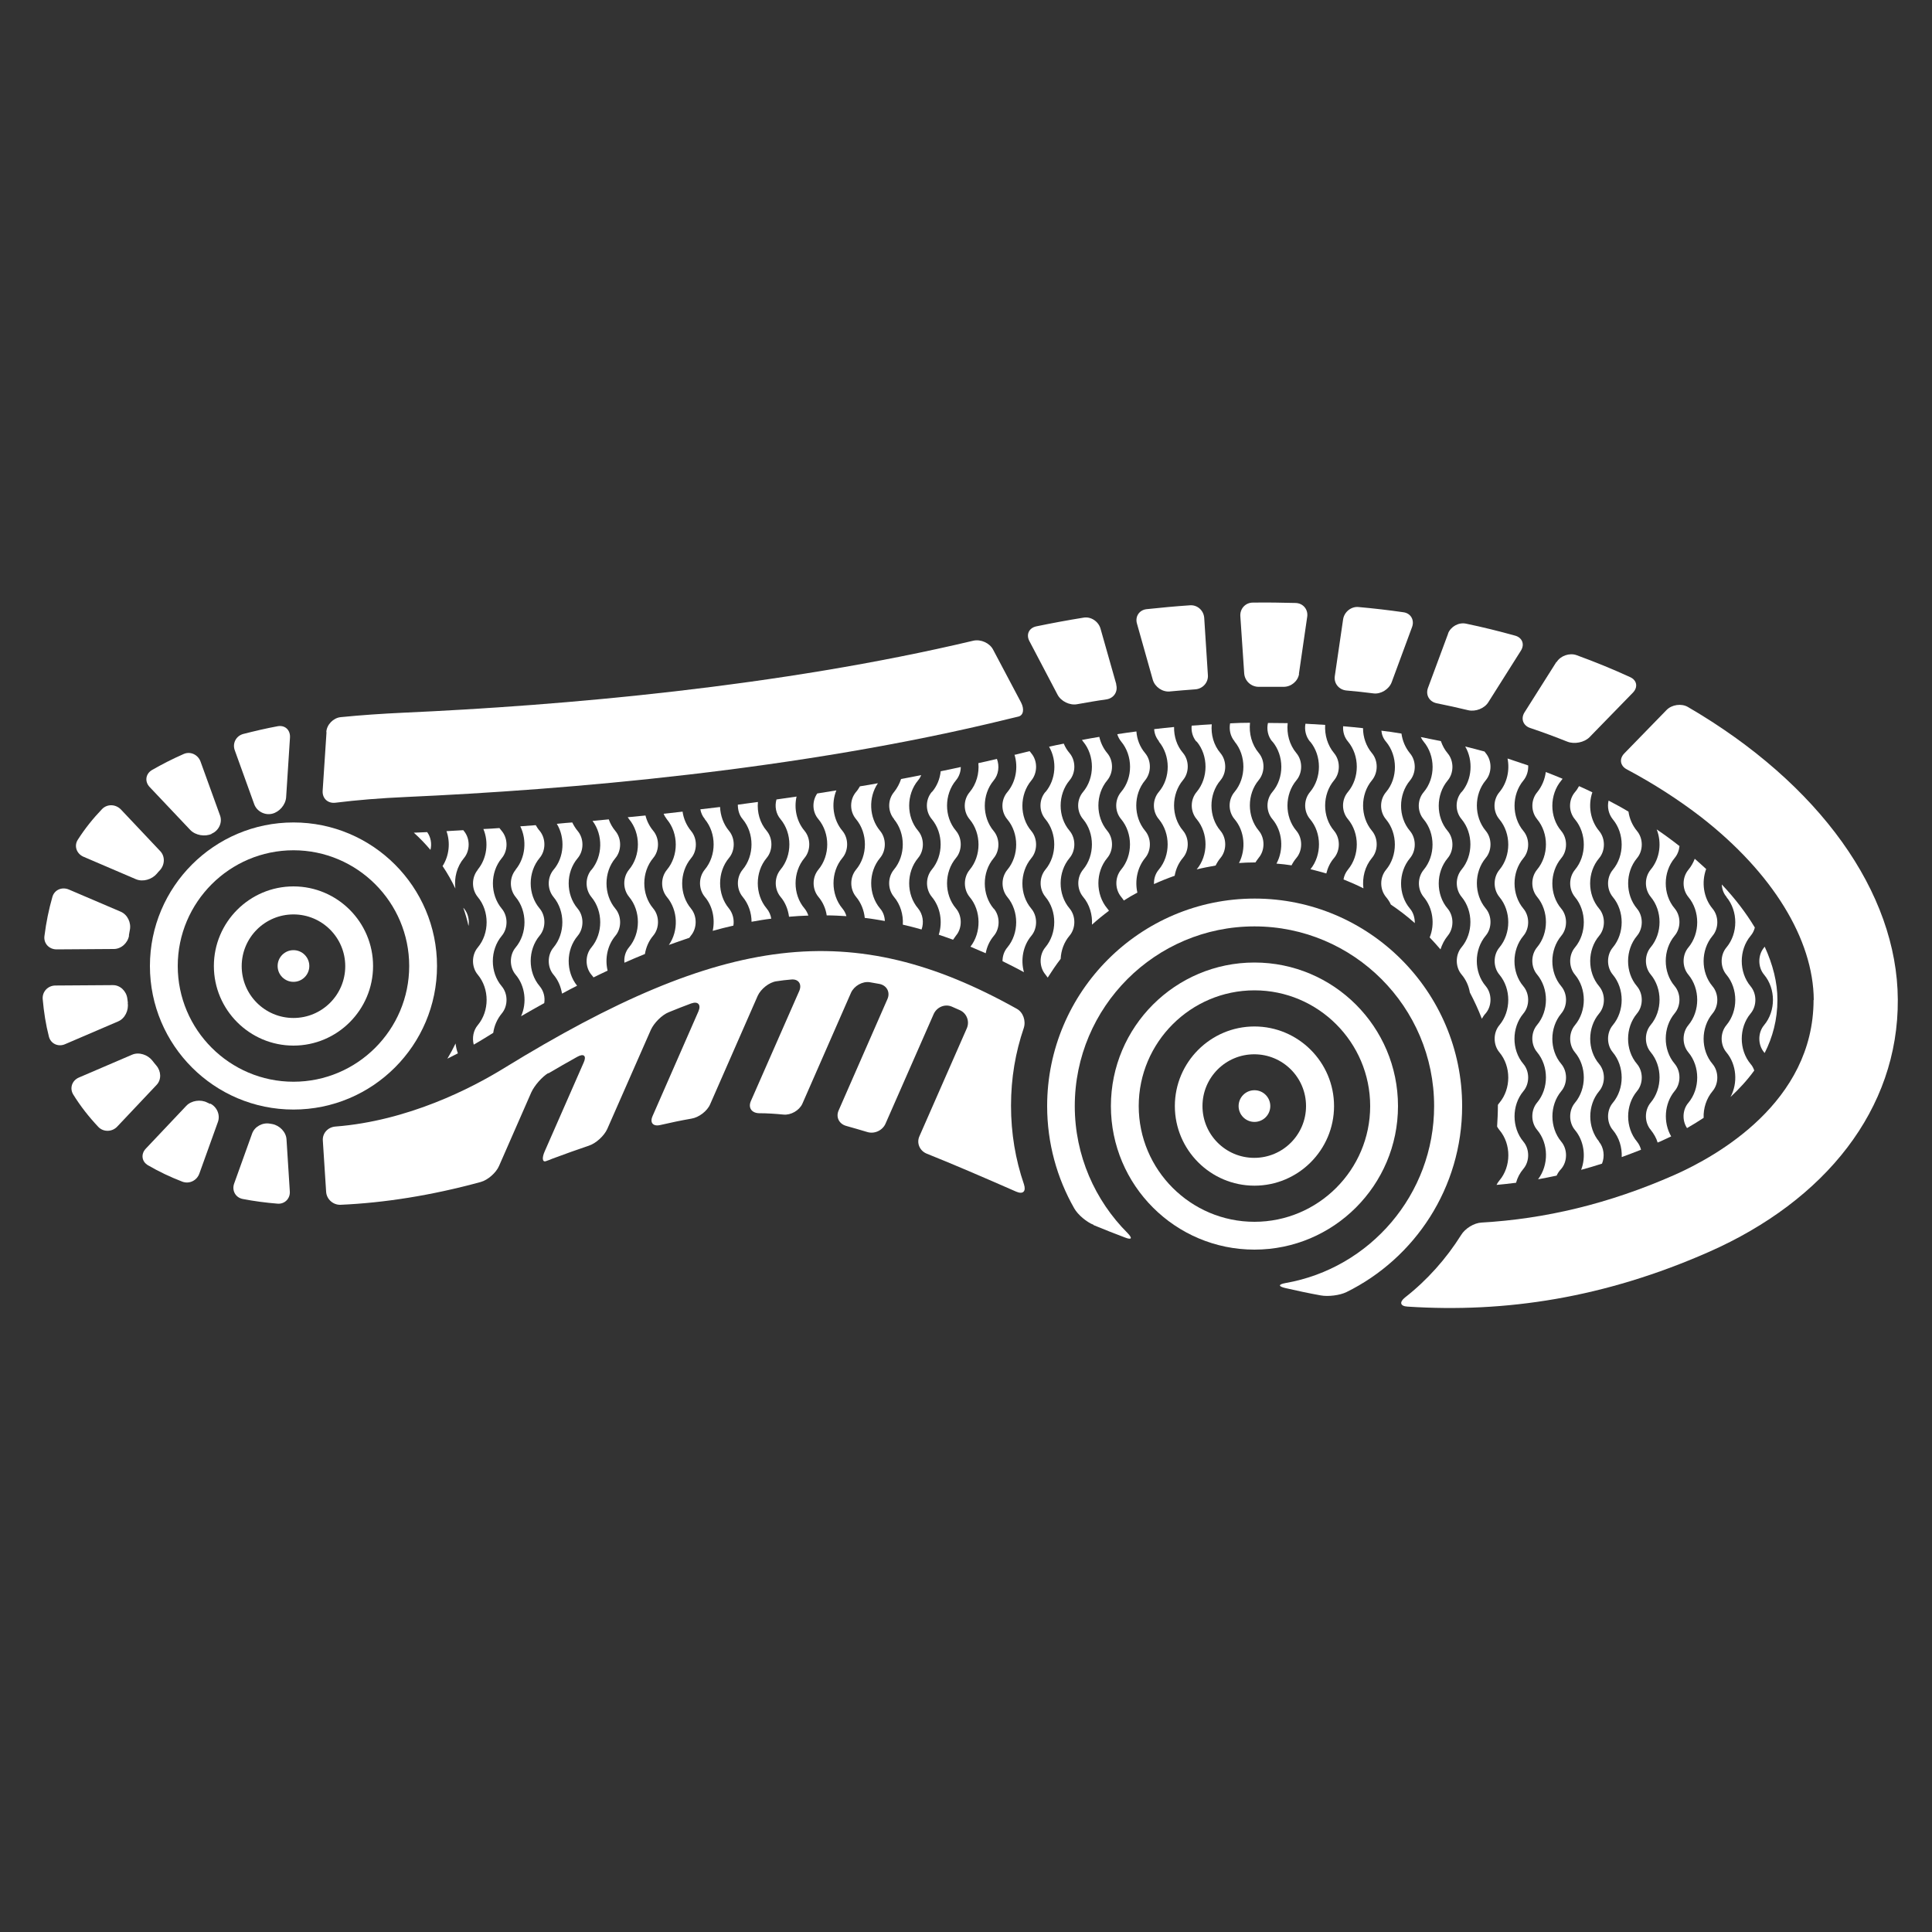 <?xml version="1.0" encoding="UTF-8"?>
<svg id="Livello_1" data-name="Livello 1" xmlns="http://www.w3.org/2000/svg" viewBox="0 0 100 100">
  <rect x="0" y="0" width="100" height="100" fill="#333333" stroke="none"/>
  <defs>
    <style>
      .cls-1 {
        fill: #fff;
        stroke-width: 0px;
      }
    </style>
  </defs>
  <g>
    <circle class="cls-1" cx="15.19" cy="50" r=".82"/>
    <path class="cls-1" d="m15.19,45.88c-2.27,0-4.12,1.85-4.12,4.12s1.85,4.12,4.12,4.12,4.12-1.85,4.12-4.12-1.85-4.12-4.12-4.12Zm0,6.81c-1.48,0-2.68-1.2-2.68-2.68s1.2-2.68,2.68-2.68,2.68,1.2,2.68,2.68-1.2,2.68-2.68,2.68Z"/>
    <path class="cls-1" d="m15.19,42.57c-4.1,0-7.43,3.33-7.43,7.43s3.33,7.43,7.43,7.43,7.43-3.33,7.43-7.43-3.33-7.43-7.43-7.43Zm0,13.42c-3.3,0-5.99-2.69-5.99-5.99s2.69-5.99,5.99-5.99,5.99,2.69,5.99,5.99-2.69,5.99-5.99,5.99Z"/>
  </g>
  <g>
    <path class="cls-1" d="m74.96,32.78l-1.05,2.83c-.13.36.07.71.45.79.55.11,1.09.23,1.63.36.38.09.85-.09,1.05-.42l1.68-2.66c.21-.33.07-.68-.3-.78-.83-.23-1.67-.44-2.54-.62-.38-.08-.79.15-.93.51Z"/>
    <path class="cls-1" d="m69.69,35.74c.47.04.94.09,1.4.15.38.05.8-.21.94-.57l1.06-2.87c.13-.36-.07-.71-.45-.76-.76-.11-1.53-.2-2.32-.27-.38-.04-.74.25-.8.63l-.43,2.94c-.06.38.21.71.6.75Z"/>
    <path class="cls-1" d="m57.78,35.42l-.82-2.89c-.11-.37-.5-.63-.88-.56-.81.13-1.62.28-2.44.45-.38.08-.54.42-.36.76l1.46,2.78c.18.34.63.56,1.01.49.51-.09,1.01-.18,1.52-.25.38-.06.61-.4.5-.78Z"/>
    <path class="cls-1" d="m67.23,34.89l.43-2.96c.06-.38-.21-.71-.6-.72-.73-.02-1.47-.03-2.21-.02-.39,0-.68.32-.65.71l.2,2.96c.03.39.36.69.75.69.43,0,.86,0,1.29,0,.39,0,.74-.29.8-.67Z"/>
    <path class="cls-1" d="m60.54,35.79c.44-.04.89-.08,1.33-.11.39-.03.68-.36.65-.74l-.19-2.96c-.03-.39-.36-.68-.74-.65-.74.05-1.49.12-2.24.2-.38.04-.61.38-.5.75l.82,2.91c.11.37.5.64.89.6Z"/>
    <g>
      <path class="cls-1" d="m10.94,43.16s.02-.01.04-.02c.35-.16.54-.57.41-.93l-1.01-2.79c-.13-.36-.53-.55-.88-.39-.57.25-1.12.53-1.64.83-.33.2-.38.6-.11.88l2.1,2.22c.27.28.76.36,1.11.2Z"/>
      <path class="cls-1" d="m12.15,38.83l1.01,2.8c.13.36.54.58.92.49,0,0,0,0,0,0,.38-.09.7-.46.73-.85l.2-3.1c.02-.39-.26-.65-.64-.58-.6.11-1.19.25-1.78.4-.37.1-.57.48-.44.84Z"/>
      <path class="cls-1" d="m6.67,48.42c.02-.09.03-.19.05-.28.08-.38-.12-.8-.47-.95l-2.69-1.15c-.36-.15-.75.02-.85.39-.18.63-.32,1.3-.41,2.02-.05.38.24.69.63.69l2.96-.02c.39,0,.73-.32.79-.7Z"/>
      <path class="cls-1" d="m8.28,44.04l-2.02-2.14c-.27-.28-.71-.3-.98-.02-.46.48-.88,1-1.25,1.58-.21.32-.07.72.28.88l2.73,1.17c.36.15.82.01,1.07-.28.05-.06.1-.12.16-.18.26-.28.29-.72.02-1Z"/>
      <path class="cls-1" d="m8.09,55.15c-.07-.08-.14-.17-.21-.26-.24-.3-.69-.45-1.04-.3l-2.75,1.18c-.36.15-.5.55-.3.88.37.6.81,1.16,1.3,1.68.27.28.72.26.98-.02l2.03-2.15c.27-.28.24-.72-.01-1.01Z"/>
      <path class="cls-1" d="m6.62,51.91c-.01-.08-.02-.15-.03-.23-.05-.38-.37-.7-.76-.69l-2.96.02c-.39,0-.69.32-.66.7.06.68.16,1.32.32,1.94.09.37.48.55.83.4l2.75-1.18c.36-.15.56-.58.5-.96Z"/>
      <g>
        <path class="cls-1" d="m69.05,57.25c0-2.27-1.85-4.12-4.12-4.12s-4.12,1.85-4.12,4.12,1.85,4.12,4.12,4.12,4.12-1.85,4.12-4.12Zm-6.81,0c0-1.48,1.2-2.68,2.68-2.68s2.68,1.2,2.68,2.68-1.2,2.68-2.68,2.68-2.68-1.2-2.68-2.68Z"/>
        <path class="cls-1" d="m56.6,63.41c.54.22,1.08.44,1.62.64.36.14.41.05.14-.23-1.68-1.68-2.73-4.01-2.73-6.57,0-5.13,4.17-9.3,9.3-9.3s9.3,4.17,9.3,9.3c0,4.58-3.33,8.4-7.69,9.16-.38.07-.39.17-.01.26.61.14,1.22.27,1.83.38.38.07.98,0,1.33-.17,3.55-1.75,5.99-5.41,5.99-9.63,0-5.92-4.82-10.74-10.74-10.74s-10.74,4.82-10.74,10.74c0,1.92.51,3.73,1.4,5.29.19.34.65.72,1.01.86Z"/>
        <circle class="cls-1" cx="64.93" cy="57.25" r=".82"/>
        <path class="cls-1" d="m72.36,57.25c0-4.1-3.33-7.43-7.43-7.43s-7.43,3.33-7.43,7.43,3.33,7.43,7.43,7.43,7.43-3.33,7.43-7.43Zm-13.42,0c0-3.3,2.69-5.99,5.99-5.99s5.99,2.69,5.99,5.99-2.69,5.99-5.99,5.99-5.99-2.69-5.99-5.99Z"/>
        <g>
          <path class="cls-1" d="m24.02,47.03s-.02-.03-.04-.04c.11.31.2.62.27.94.05-.31-.02-.65-.23-.9Z"/>
          <path class="cls-1" d="m39.68,44.41c.33-.39.33-1.02,0-1.41-.35-.41-.5-.96-.45-1.49-.35.05-.7.09-1.04.14,0,.27.07.54.25.75.61.73.61,1.88,0,2.61-.33.4-.33,1.01,0,1.41.3.36.46.83.46,1.29.34-.06.68-.12,1.02-.16-.03-.19-.11-.38-.24-.53-.61-.73-.61-1.88,0-2.61Z"/>
          <path class="cls-1" d="m22.11,43.07c-.23.01-.47.02-.69.03.31.28.59.57.86.89.08-.31.02-.66-.17-.92Z"/>
          <path class="cls-1" d="m28.65,45.02c-.33.4-.33,1.01,0,1.41.61.73.61,1.88,0,2.61-.33.39-.33,1.02,0,1.41.24.28.38.62.44.98.26-.14.52-.28.78-.41-.59-.73-.58-1.86.03-2.58.33-.39.33-1.02,0-1.41-.62-.73-.62-1.88,0-2.61.33-.39.33-1.02,0-1.41-.11-.13-.2-.28-.28-.44-.27.02-.54.04-.8.07.44.72.39,1.73-.17,2.38Z"/>
          <path class="cls-1" d="m24.73,45.02c-.33.4-.33,1.01,0,1.41.61.73.61,1.88,0,2.61-.33.39-.33,1.02,0,1.41.61.73.61,1.88,0,2.61-.23.27-.3.66-.21,1.01.2-.11.39-.23.59-.35.14-.09.28-.17.42-.26.05-.36.2-.71.44-1,.33-.39.33-1.02,0-1.41-.62-.73-.61-1.88,0-2.61.33-.39.33-1.02,0-1.41-.61-.73-.61-1.88,0-2.61.33-.39.33-1.02,0-1.41-.04-.05-.08-.1-.12-.15-.28.02-.55.04-.83.05.29.69.18,1.54-.3,2.11Z"/>
          <path class="cls-1" d="m36.48,42.4c.61.73.61,1.88,0,2.61-.33.4-.33,1.01,0,1.41.41.48.54,1.15.41,1.76.36-.1.71-.19,1.07-.27.05-.31-.03-.64-.23-.89-.61-.73-.61-1.88,0-2.61.33-.39.33-1.02,0-1.41-.29-.35-.44-.79-.46-1.23-.34.04-.68.08-1.02.12.03.18.11.36.23.5Z"/>
          <path class="cls-1" d="m22.91,44.83c.25.37.47.76.66,1.16-.07-.56.08-1.14.44-1.57.33-.39.33-1.02,0-1.41-.01-.01-.02-.03-.03-.04-.29.02-.58.03-.87.05.21.59.14,1.28-.21,1.82Z"/>
          <path class="cls-1" d="m30.61,45.02c-.33.4-.33,1.01,0,1.41.61.73.61,1.88,0,2.61-.33.39-.33,1.02,0,1.41.04.05.08.09.11.14.25-.12.49-.24.73-.35-.15-.62-.01-1.31.4-1.8.33-.39.33-1.02,0-1.41-.61-.73-.61-1.88,0-2.61.33-.39.33-1.02,0-1.41-.15-.18-.27-.39-.34-.6-.28.03-.56.05-.84.08.55.73.53,1.83-.06,2.54Z"/>
          <path class="cls-1" d="m26.69,45.02c-.33.4-.33,1.01,0,1.41.61.73.61,1.88,0,2.61-.33.39-.33,1.02,0,1.41.5.59.59,1.46.28,2.15.4-.23.8-.46,1.2-.68.05-.31-.03-.63-.24-.88-.62-.73-.61-1.88,0-2.61.33-.39.33-1.02,0-1.41-.62-.73-.61-1.88,0-2.61.33-.39.33-1.02,0-1.41-.08-.09-.14-.19-.2-.29-.27.02-.54.04-.8.06.35.71.27,1.62-.24,2.24Z"/>
          <path class="cls-1" d="m85.75,42.93c.27.68.17,1.51-.31,2.08-.33.4-.33,1.01,0,1.41.61.73.61,1.88,0,2.61-.33.39-.33,1.02,0,1.41.61.73.61,1.88,0,2.61-.33.39-.33,1.02,0,1.41.61.73.61,1.88,0,2.61-.33.39-.33,1.02,0,1.41.16.2.29.42.36.66.04-.02.08-.04.12-.05.17-.08.37-.17.58-.27-.42-.72-.36-1.7.18-2.35.33-.39.33-1.02,0-1.41-.62-.73-.61-1.88,0-2.61.33-.39.33-1.02,0-1.41-.62-.73-.61-1.88,0-2.61.33-.39.33-1.02,0-1.41-.62-.73-.61-1.88,0-2.61.15-.18.23-.4.25-.62,0,0-.02-.02-.03-.02-.37-.29-.75-.57-1.15-.84Z"/>
          <path class="cls-1" d="m72.98,47.03c-.62-.73-.61-1.88,0-2.61.33-.39.33-1.02,0-1.41-.62-.73-.61-1.88,0-2.61.33-.4.33-1.02,0-1.41-.24-.29-.39-.65-.44-1.02-.35-.06-.69-.11-1.04-.15.02.21.1.41.24.57.61.73.62,1.88,0,2.61-.34.4-.34,1.01,0,1.41.61.73.61,1.88,0,2.61-.33.4-.33,1.01,0,1.41.1.12.19.25.25.39.43.29.85.61,1.24.96,0-.27-.07-.54-.25-.75Z"/>
          <path class="cls-1" d="m32.56,42.4c.61.73.61,1.88,0,2.61-.33.4-.33,1.01,0,1.41.61.73.61,1.88,0,2.61-.19.22-.27.52-.24.8.36-.16.71-.31,1.06-.45.06-.35.2-.68.43-.95.33-.39.33-1.02,0-1.41-.62-.73-.61-1.88,0-2.61.33-.39.33-1.02,0-1.41-.19-.23-.33-.5-.4-.79-.31.03-.61.06-.92.09.02.03.05.07.07.1Z"/>
          <path class="cls-1" d="m65.86,38.38c.61.73.62,1.88,0,2.61-.34.4-.34,1.01,0,1.41.53.63.6,1.58.21,2.3.26.02.52.05.78.09.07-.14.15-.26.25-.38.33-.39.33-1.02,0-1.41-.62-.73-.61-1.88,0-2.61.33-.39.33-1.02,0-1.41-.36-.43-.51-1-.45-1.55-.34,0-.68-.01-1.02-.01-.08.33,0,.7.22.96Z"/>
          <path class="cls-1" d="m89.36,46.43c.61.73.61,1.88,0,2.61-.33.39-.33,1.02,0,1.41.61.73.61,1.88,0,2.61-.33.39-.33,1.02,0,1.41.53.63.6,1.59.21,2.31.44-.41.86-.86,1.23-1.37-.04-.12-.1-.24-.19-.34-.61-.73-.61-1.88,0-2.61.33-.39.33-1.02,0-1.41-.61-.73-.61-1.88,0-2.61.11-.13.18-.27.22-.43-.45-.75-1.02-1.5-1.71-2.23.01.24.09.47.25.65Z"/>
          <path class="cls-1" d="m43.6,44.41c.33-.39.33-1.02,0-1.41-.48-.57-.59-1.41-.31-2.09-.33.05-.66.11-.99.16-.28.4-.26.96.06,1.33.61.73.61,1.88,0,2.61-.33.4-.33,1.01,0,1.41.23.27.38.61.43.96.34,0,.68.02,1.02.04-.04-.15-.11-.28-.21-.4-.61-.73-.61-1.88,0-2.61Z"/>
          <path class="cls-1" d="m79.56,42.4c.61.73.61,1.88,0,2.61-.33.4-.33,1.01,0,1.41.61.73.61,1.88,0,2.61-.33.39-.33,1.02,0,1.41.61.73.61,1.88,0,2.61-.33.39-.33,1.02,0,1.41.61.73.61,1.88,0,2.61-.33.39-.33,1.02,0,1.41.6.71.61,1.82.05,2.56.32-.06.64-.12.96-.19.06-.13.14-.25.24-.35.33-.39.33-1.02,0-1.41-.61-.73-.61-1.88,0-2.61.33-.39.33-1.02,0-1.41-.62-.73-.61-1.88,0-2.61.33-.39.33-1.02,0-1.41-.62-.73-.61-1.88,0-2.61.33-.39.33-1.02,0-1.41-.62-.73-.61-1.88,0-2.61.33-.39.33-1.02,0-1.41-.62-.73-.61-1.88,0-2.61.02-.03.05-.06.07-.09-.29-.12-.57-.24-.87-.35-.05.38-.2.74-.44,1.04-.34.4-.34,1.01,0,1.41Z"/>
          <path class="cls-1" d="m35.77,47.03c-.62-.73-.61-1.88,0-2.61.33-.39.33-1.02,0-1.41-.24-.29-.39-.64-.44-1-.33.04-.65.07-.98.11.04.1.1.2.17.29.61.73.61,1.88,0,2.61-.33.4-.33,1.01,0,1.41.58.69.61,1.75.1,2.48.36-.13.71-.25,1.06-.37.03-.04.05-.07.08-.11.33-.39.33-1.02,0-1.41Z"/>
          <path class="cls-1" d="m77.49,58.31c.03.06.07.12.12.18.62.73.61,1.89,0,2.61-.06.07-.11.15-.15.23.34-.03.67-.07,1.01-.11.07-.26.2-.51.38-.72.33-.39.33-1.02,0-1.41-.61-.73-.61-1.88,0-2.61.33-.39.33-1.02,0-1.41-.62-.73-.61-1.88,0-2.61.33-.39.33-1.02,0-1.41-.62-.73-.61-1.88,0-2.61.33-.39.33-1.02,0-1.41-.61-.73-.61-1.88,0-2.61.33-.39.33-1.02,0-1.41-.61-.73-.61-1.88,0-2.61.18-.22.26-.5.25-.78-.35-.12-.71-.24-1.07-.36.12.6-.02,1.26-.42,1.74-.34.4-.34,1.01,0,1.41.61.73.61,1.88,0,2.61-.33.4-.33,1.01,0,1.41.61.73.61,1.88,0,2.61-.33.39-.33,1.02,0,1.41.61.73.61,1.88,0,2.61-.33.39-.33,1.02,0,1.41.61.73.61,1.88,0,2.61-.03.03-.05.07-.08.11,0,.02,0,.04,0,.06,0,.36-.02.71-.04,1.06Z"/>
          <path class="cls-1" d="m82.77,59.09c-.61-.73-.61-1.88,0-2.61.33-.39.33-1.02,0-1.41-.62-.73-.61-1.89,0-2.61.33-.39.33-1.02,0-1.41-.62-.73-.61-1.89,0-2.61.33-.39.33-1.02,0-1.41-.62-.73-.62-1.88,0-2.61.33-.39.33-1.02,0-1.41-.46-.55-.58-1.33-.35-2-.23-.11-.46-.22-.69-.32-.06.11-.13.22-.21.31-.34.4-.34,1.01,0,1.41.61.73.61,1.88,0,2.61-.33.4-.33,1.01,0,1.41.61.73.61,1.88,0,2.61-.33.39-.33,1.02,0,1.41.61.73.61,1.88,0,2.61-.33.39-.33,1.02,0,1.41.61.73.61,1.88,0,2.61-.33.39-.33,1.02,0,1.41.47.56.58,1.38.32,2.06.36-.1.72-.2,1.08-.32.15-.37.1-.83-.16-1.14Z"/>
          <path class="cls-1" d="m23.15,54.8c.18-.09.36-.18.55-.28-.06-.16-.1-.33-.12-.51-.13.27-.27.53-.42.78Z"/>
          <path class="cls-1" d="m69.77,38.38c.61.73.61,1.88,0,2.61-.34.4-.34,1.01,0,1.41.61.73.61,1.88,0,2.61-.12.15-.2.32-.23.51.35.14.7.29,1.03.46-.07-.56.08-1.14.44-1.57.33-.39.33-1.02,0-1.41-.61-.73-.61-1.88,0-2.61.33-.4.33-1.02,0-1.41-.3-.36-.46-.82-.46-1.29-.34-.04-.69-.07-1.03-.1-.02.28.06.57.25.79Z"/>
          <path class="cls-1" d="m63.9,38.38c.61.73.61,1.88,0,2.61-.34.4-.34,1.01,0,1.41.53.62.6,1.56.23,2.27.26-.02.53-.03.8-.03.02,0,.03,0,.05,0,.05-.08.11-.16.17-.24.33-.39.33-1.02,0-1.41-.61-.73-.61-1.88,0-2.61.33-.4.33-1.02,0-1.41-.36-.43-.51-1.01-.45-1.56-.34,0-.68.01-1.03.03-.06.32.01.67.23.93Z"/>
          <path class="cls-1" d="m67.81,38.38c.61.73.61,1.88,0,2.61-.34.4-.34,1.01,0,1.41.61.72.61,1.86.02,2.59.28.07.55.14.82.22.07-.29.2-.57.4-.8.33-.39.33-1.02,0-1.41-.62-.73-.61-1.88,0-2.61.33-.39.33-1.02,0-1.41-.34-.41-.49-.94-.46-1.46-.34-.02-.68-.04-1.02-.06-.06.32.02.66.23.92Z"/>
          <path class="cls-1" d="m84.73,56.48c.33-.39.33-1.02,0-1.41-.62-.73-.61-1.88,0-2.61.33-.39.33-1.02,0-1.41-.62-.73-.61-1.88,0-2.61.33-.39.33-1.02,0-1.41-.61-.73-.61-1.88,0-2.61.33-.39.33-1.02,0-1.41-.24-.29-.39-.64-.44-1-.33-.2-.68-.39-1.03-.57-.08.33,0,.7.22.97.61.73.61,1.88,0,2.61-.33.4-.33,1.01,0,1.41.61.73.61,1.88,0,2.61-.33.39-.33,1.02,0,1.41.61.73.61,1.88,0,2.61-.33.39-.33,1.02,0,1.41.61.73.61,1.88,0,2.61-.33.39-.33,1.02,0,1.41.33.39.48.9.46,1.4.33-.12.67-.25,1-.38-.04-.15-.11-.3-.21-.42-.61-.73-.61-1.88,0-2.61Z"/>
          <path class="cls-1" d="m75.65,40.99c-.34.4-.34,1.01,0,1.41.61.73.61,1.88,0,2.61-.33.4-.33,1.01,0,1.41.61.73.61,1.88,0,2.61-.33.39-.33,1.02,0,1.41.23.27.37.59.43.93.23.44.44.89.62,1.36.06-.1.12-.2.2-.28.33-.39.33-1.02,0-1.41-.62-.73-.61-1.88,0-2.61.33-.39.33-1.02,0-1.41-.61-.73-.61-1.88,0-2.61.33-.39.33-1.02,0-1.41-.61-.73-.61-1.88,0-2.61.33-.39.33-1.02,0-1.41-.02-.03-.04-.05-.06-.08-.33-.09-.66-.18-1-.26.42.72.36,1.71-.18,2.35Z"/>
          <path class="cls-1" d="m91.31,49.04c-.33.39-.33,1.02,0,1.41.61.73.61,1.88,0,2.61-.33.39-.33,1.02,0,1.41,0,.01.02.02.03.03.41-.81.66-1.72.66-2.75,0-.89-.23-1.81-.66-2.75,0,.01-.02.02-.03.04Z"/>
          <path class="cls-1" d="m88.64,55.07c-.62-.73-.61-1.88,0-2.61.33-.39.33-1.02,0-1.41-.62-.73-.61-1.88,0-2.61.33-.39.33-1.02,0-1.41-.47-.56-.58-1.37-.33-2.05-.19-.18-.39-.35-.59-.53-.08.21-.19.4-.33.57-.33.4-.33,1.01,0,1.41.61.73.61,1.88,0,2.61-.33.39-.33,1.02,0,1.41.61.73.61,1.88,0,2.61-.33.39-.33,1.02,0,1.41.61.73.61,1.88,0,2.61-.31.36-.33.92-.07,1.31.28-.16.57-.34.86-.53-.02-.49.14-1,.46-1.38.33-.39.33-1.02,0-1.41Z"/>
          <path class="cls-1" d="m59.98,38.38c.61.73.62,1.88,0,2.61-.34.4-.34,1.01,0,1.41.61.73.61,1.88,0,2.61-.18.21-.26.48-.25.75.35-.16.7-.3,1.07-.43.06-.34.2-.66.43-.93.33-.39.33-1.02,0-1.41-.62-.73-.61-1.88,0-2.61.33-.39.33-1.02,0-1.41-.32-.37-.47-.86-.46-1.34-.34.03-.69.07-1.03.11.01.23.1.45.25.63Z"/>
          <path class="cls-1" d="m61.94,38.38c.61.73.61,1.88,0,2.61-.34.4-.34,1.01,0,1.41.61.73.61,1.87,0,2.6.32-.08.65-.14.98-.2.07-.14.15-.27.25-.39.33-.39.33-1.02,0-1.41-.62-.73-.62-1.88,0-2.61.33-.39.33-1.02,0-1.41-.35-.41-.5-.96-.45-1.49-.34.02-.69.04-1.04.07-.03.29.05.59.24.82Z"/>
          <path class="cls-1" d="m52.51,39.06c.2.65.08,1.4-.37,1.94-.34.4-.34,1.01,0,1.41.61.73.61,1.88,0,2.61-.33.4-.33,1.01,0,1.41.61.73.61,1.88,0,2.61-.17.2-.25.45-.25.71.37.18.74.37,1.11.57-.18-.64-.05-1.37.38-1.88.33-.39.33-1.02,0-1.41-.62-.73-.61-1.88,0-2.61.33-.39.33-1.02,0-1.41-.62-.73-.61-1.88,0-2.61.33-.4.33-1.02,0-1.41-.03-.04-.06-.08-.09-.11-.2.05-.4.1-.61.15-.06.02-.12.03-.18.04Z"/>
          <path class="cls-1" d="m48.23,40.99c-.34.4-.34,1.01,0,1.41.61.73.61,1.88,0,2.61-.33.4-.33,1.01,0,1.41.45.54.57,1.3.36,1.96.24.08.49.17.74.26.05-.07.1-.14.15-.21.33-.39.33-1.02,0-1.41-.62-.73-.61-1.88,0-2.61.33-.39.33-1.02,0-1.41-.62-.73-.61-1.88,0-2.61.16-.19.25-.44.25-.69-.35.08-.7.15-1.04.22-.04.39-.19.77-.45,1.07Z"/>
          <path class="cls-1" d="m44.31,42.4c.61.73.61,1.88,0,2.61-.33.4-.33,1.01,0,1.41.26.31.41.7.45,1.09.35.04.69.1,1.04.16-.01-.24-.09-.47-.25-.65-.61-.73-.61-1.88,0-2.61.33-.39.33-1.02,0-1.41-.57-.68-.61-1.73-.11-2.46-.31.06-.62.11-.93.16-.06.1-.12.2-.2.29-.34.4-.34,1.01,0,1.41Z"/>
          <path class="cls-1" d="m46.27,42.4c.61.73.61,1.88,0,2.61-.33.4-.33,1.01,0,1.41.34.4.49.93.46,1.44.32.07.65.16.97.25.13-.36.07-.79-.18-1.09-.62-.73-.61-1.88,0-2.61.33-.39.33-1.02,0-1.41-.62-.73-.61-1.88,0-2.61.07-.08.12-.17.16-.27-.35.07-.7.14-1.04.2-.08.24-.2.47-.36.67-.34.4-.34,1.01,0,1.41Z"/>
          <path class="cls-1" d="m51.43,47.03c-.61-.73-.61-1.88,0-2.61.33-.39.33-1.02,0-1.41-.61-.73-.61-1.88,0-2.61.26-.31.31-.75.17-1.12-.32.08-.64.15-.96.22.05.53-.1,1.08-.45,1.5-.34.4-.34,1.01,0,1.41.61.73.61,1.88,0,2.61-.33.4-.33,1.01,0,1.41.6.71.61,1.84.04,2.57.26.11.52.22.79.34.06-.33.2-.64.42-.9.33-.39.33-1.02,0-1.41Z"/>
          <path class="cls-1" d="m74.93,47.03c-.62-.73-.61-1.88,0-2.61.33-.39.33-1.02,0-1.41-.62-.73-.61-1.88,0-2.61.33-.39.33-1.02,0-1.41-.16-.19-.27-.4-.35-.63-.34-.07-.69-.14-1.04-.21.04.09.09.17.15.24.61.73.62,1.88,0,2.61-.34.4-.34,1.01,0,1.41.61.73.61,1.88,0,2.61-.33.4-.33,1.01,0,1.41.48.57.59,1.41.31,2.09.19.2.38.41.56.62.08-.25.2-.49.37-.7.33-.39.33-1.02,0-1.41Z"/>
          <path class="cls-1" d="m56.06,38.38c.61.73.61,1.88,0,2.61-.34.4-.34,1.01,0,1.41.61.73.61,1.88,0,2.61-.33.4-.33,1.01,0,1.41.34.4.49.93.46,1.44.28-.25.57-.49.88-.72-.03-.04-.06-.09-.09-.12-.61-.73-.61-1.88,0-2.61.33-.39.33-1.02,0-1.41-.61-.73-.61-1.88,0-2.61.33-.4.33-1.02,0-1.41-.2-.24-.34-.53-.41-.84-.3.05-.6.1-.9.16.02.03.04.05.06.08Z"/>
          <path class="cls-1" d="m40.4,42.4c.61.73.61,1.88,0,2.61-.33.4-.33,1.01,0,1.41.25.29.39.66.44,1.03.33-.03.67-.05,1-.06-.04-.13-.11-.26-.2-.37-.62-.73-.61-1.88,0-2.61.33-.39.33-1.02,0-1.41-.41-.49-.55-1.16-.41-1.77-.35.05-.7.1-1.04.15-.1.35-.03.74.21,1.02Z"/>
          <path class="cls-1" d="m54.11,40.99c-.34.4-.34,1.01,0,1.41.61.73.61,1.88,0,2.61-.33.4-.33,1.01,0,1.41.61.73.61,1.88,0,2.61-.33.39-.33,1.02,0,1.41.04.05.08.1.12.16.21-.33.43-.66.67-.97.02-.43.17-.86.46-1.2.33-.39.33-1.02,0-1.41-.62-.73-.61-1.88,0-2.61.33-.39.33-1.02,0-1.41-.62-.73-.61-1.88,0-2.61.33-.39.33-1.02,0-1.41-.13-.15-.23-.32-.3-.49-.25.05-.51.1-.76.16.42.72.36,1.7-.19,2.35Z"/>
          <path class="cls-1" d="m59.27,44.41c.33-.39.33-1.02,0-1.41-.61-.73-.61-1.88,0-2.61.33-.4.33-1.02,0-1.41-.27-.32-.42-.71-.45-1.12-.33.04-.66.09-.99.14.04.14.11.27.2.38.61.73.62,1.88,0,2.61-.34.4-.34,1.01,0,1.41.61.73.61,1.88,0,2.61-.33.4-.33,1.01,0,1.41.05.06.1.13.14.19.23-.15.46-.28.7-.41-.14-.62,0-1.3.4-1.79Z"/>
        </g>
        <path class="cls-1" d="m28.38,55.56c.51-.3,1.01-.59,1.5-.86.34-.19.49-.05.33.3l-2.01,4.58c-.16.35-.13.59.06.52.11-.04.23-.08.34-.13.65-.24,1.28-.47,1.88-.67.37-.12.79-.51.95-.86l2.26-5.14c.16-.35.57-.77.93-.91.39-.16.77-.31,1.15-.45.36-.13.53.06.38.41l-2.37,5.41c-.16.35.02.56.4.47.56-.13,1.09-.24,1.61-.33.38-.06.82-.39.97-.75l2.46-5.61c.16-.35.59-.7.97-.75.25-.04.51-.07.76-.09.38-.04.57.24.42.59l-2.5,5.69c-.16.35.03.63.42.64.43,0,.85.03,1.26.07.38.04.82-.21.98-.56l2.52-5.75c.16-.35.59-.6.97-.54.17.03.34.06.51.09.38.08.56.44.4.79l-2.52,5.75c-.16.35.02.71.4.81.35.1.71.2,1.07.31.37.12.79-.07.95-.42l2.5-5.69c.16-.35.57-.53.93-.38.14.06.28.12.43.19.35.16.51.58.35.94l-2.45,5.58c-.16.35.01.75.37.9,1.4.56,2.93,1.22,4.64,1.97.35.15.52-.01.4-.38-.44-1.28-.67-2.64-.67-4.07s.23-2.76.66-4.02c.12-.37-.03-.82-.37-1-8.5-4.75-15.17-3.9-26.52,3.07-1.7,1.05-4.99,2.74-8.74,3.03-.39.03-.68.35-.65.73l.17,2.64c.02.39.36.69.74.68,2.26-.1,4.7-.48,7.26-1.18.37-.1.8-.48.95-.83l1.67-3.81c.16-.35.55-.8.88-1Z"/>
        <path class="cls-1" d="m93.87,51.75c0,5.31-5.03,8.1-7.19,9.06-3.42,1.51-6.72,2.28-10,2.47-.39.02-.85.31-1.05.64-.78,1.24-1.76,2.34-2.91,3.24-.3.24-.25.45.14.47,5.07.33,10.19-.45,15.59-2.83,6.01-2.65,9.82-7.38,9.78-13.07-.03-5.53-4.05-11.17-10.87-15.14-.33-.19-.83-.12-1.1.16l-2.19,2.25c-.27.28-.21.64.13.82,1.39.74,2.68,1.57,3.86,2.48,3.68,2.87,5.8,6.31,5.82,9.46Z"/>
      </g>
      <path class="cls-1" d="m16.9,37.9l-.2,3.04c-.02.39.27.65.65.61,1.12-.14,2.35-.24,3.71-.3,8.22-.37,20.31-1.37,31.19-4.05.15-.04.31-.07.46-.11.26-.06.32-.38.14-.73l-1.45-2.74c-.18-.34-.63-.54-1.01-.46-10.07,2.39-21.28,3.36-29.53,3.73-1.06.05-2.14.12-3.23.23-.38.04-.72.39-.74.77Z"/>
      <path class="cls-1" d="m14.09,58.18s-.08-.01-.12-.02c-.38-.07-.79.15-.92.51l-.93,2.59c-.13.36.07.73.45.8.57.11,1.17.19,1.78.24.38.04.68-.26.65-.64l-.17-2.68c-.02-.39-.36-.73-.74-.8Z"/>
      <path class="cls-1" d="m10.88,57.14s-.1-.05-.15-.07c-.34-.18-.83-.11-1.09.17l-2.09,2.21c-.27.28-.22.68.12.87.55.32,1.14.6,1.76.84.36.14.76-.05.89-.42l.96-2.67c.13-.36-.05-.78-.4-.95Z"/>
    </g>
    <path class="cls-1" d="m80.56,34.26l-1.65,2.61c-.21.33-.07.69.29.81.66.22,1.3.46,1.93.71.36.14.87.04,1.14-.23l2.25-2.31c.27-.28.21-.64-.14-.8-.89-.41-1.82-.79-2.78-1.14-.36-.13-.83.03-1.03.36Z"/>
  </g>
</svg>
